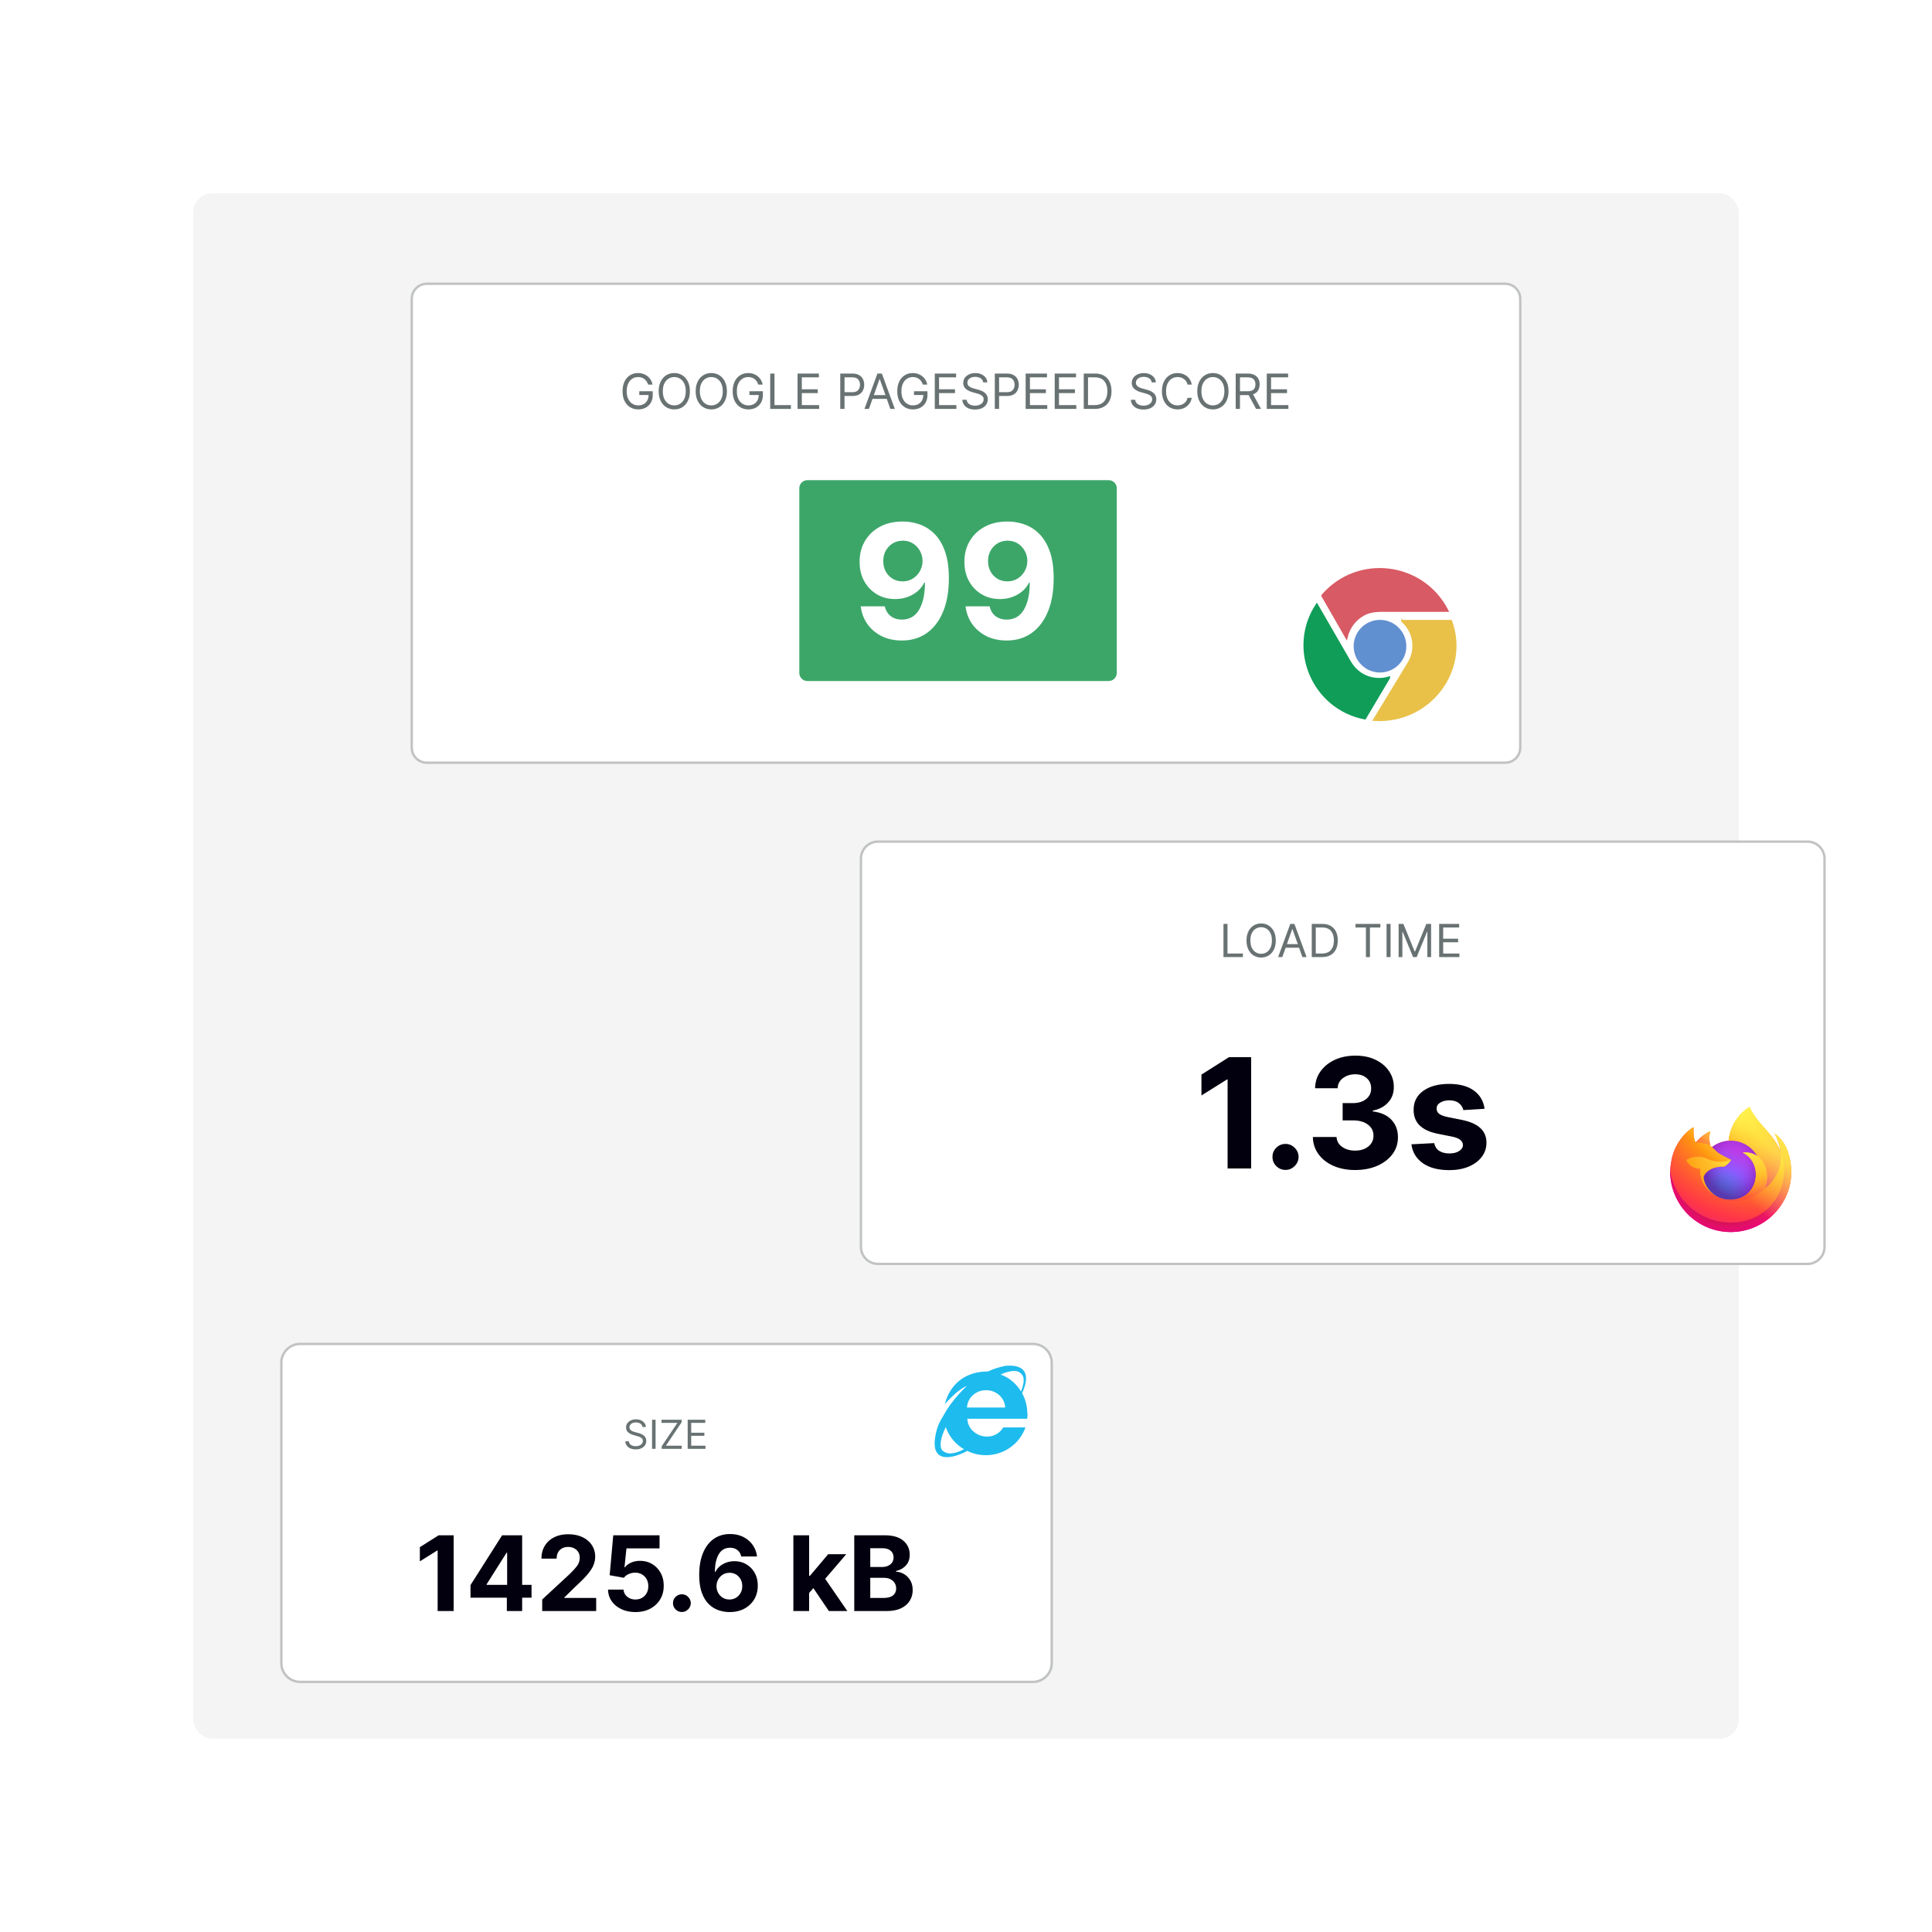 <svg xmlns="http://www.w3.org/2000/svg" xmlns:xlink="http://www.w3.org/1999/xlink" width="800" height="800" fill="none" xmlns:v="https://vecta.io/nano"><style><![CDATA[.B{fill:#fff}.C{stroke:#c1c3c3}.D{fill:#697272}.E{color-interpolation-filters:sRGB}.F{flood-opacity:0}]]></style><g clip-path="url(#P)"><path d="M0 0h800v800H0z" class="B"/><rect x="80" y="80" width="640" height="640" rx="8" fill="#f4f4f4"/><g filter="url(#A)"><path d="M363.547 344.5h384.906a7.05 7.05 0 0 1 7.047 7.047v160.755a7.05 7.05 0 0 1-7.047 7.047H363.547a7.05 7.05 0 0 1-7.047-7.047V351.547a7.05 7.05 0 0 1 7.047-7.047z" class="B C"/><path d="M518.072 433.743v46.106h-9.749v-36.854h-.269l-10.56 6.619v-8.645l11.415-7.226h9.163zm14.239 46.692c-1.486 0-2.761-.526-3.827-1.576s-1.591-2.327-1.576-3.828c-.015-1.47.51-2.731 1.576-3.782s2.341-1.576 3.827-1.576c1.441 0 2.694.525 3.759 1.576 1.081 1.051 1.629 2.312 1.644 3.782-.015 1.501-.563 2.777-1.644 3.828-1.065 1.05-2.318 1.576-3.759 1.576zm28.805.044c-3.377 0-6.371-.577-8.982-1.733s-4.668-2.762-6.169-4.818-2.281-4.428-2.342-7.114h9.816c.09 1.681.855 3.04 2.297 4.075 1.455 1.036 3.257 1.553 5.403 1.553 2.236 0 4.06-.57 5.47-1.711 1.426-1.155 2.131-2.649 2.116-4.48.015-1.861-.742-3.376-2.274-4.548-1.515-1.185-3.579-1.778-6.191-1.778h-4.299v-7.159h4.299c2.222 0 4.031-.555 5.426-1.666 1.396-1.126 2.086-2.597 2.071-4.412.015-1.742-.585-3.152-1.801-4.233-1.2-1.081-2.784-1.621-4.75-1.621-1.996 0-3.7.525-5.11 1.576s-2.146 2.454-2.207 4.21h-9.343c.046-2.656.803-4.998 2.274-7.024 1.471-2.041 3.452-3.632 5.944-4.773 2.506-1.14 5.336-1.711 8.487-1.711 3.182 0 5.966.578 8.353 1.734s4.239 2.716 5.56 4.682c1.336 1.952 1.996 4.143 1.981 6.575.015 2.581-.788 4.735-2.408 6.461-1.606 1.726-3.7 2.821-6.282 3.287v.36c3.393.42 5.974 1.59 7.745 3.511 1.786 1.922 2.671 4.316 2.656 7.182.015 2.627-.743 4.96-2.273 7.002-1.517 2.041-3.61 3.646-6.282 4.818s-5.733 1.755-9.185 1.755zm53.609-25.349l-8.78.54c-.24-1.111-.848-2.063-1.823-2.859s-2.297-1.193-3.963-1.193c-1.486 0-2.747.315-3.782.946-1.021.615-1.523 1.441-1.508 2.476-.015.826.307 1.523.967 2.094.676.57 1.817 1.027 3.422 1.373l6.259 1.261c6.649 1.366 9.981 4.487 9.996 9.365 0 2.266-.668 4.255-2.003 5.966-1.321 1.711-3.138 3.047-5.449 4.007-2.311.945-4.961 1.419-7.947 1.419-4.577 0-8.225-.954-10.941-2.859-2.717-1.922-4.3-4.533-4.75-7.835l9.432-.495c.301 1.41.991 2.476 2.072 3.196 1.095.721 2.499 1.081 4.21 1.081 1.68 0 3.031-.33 4.052-.99 1.035-.661 1.56-1.502 1.576-2.522-.045-1.711-1.523-2.859-4.435-3.444l-5.989-1.194c-6.693-1.335-10.025-4.63-9.995-9.883-.015-3.332 1.313-5.958 3.985-7.88 2.686-1.92 6.243-2.881 10.671-2.881 4.367 0 7.804.923 10.311 2.769 2.521 1.846 3.992 4.36 4.412 7.542z" fill="#02000E"/><path d="M506.614 392.302V378.58h1.662v12.248h6.378v1.474h-8.04zm21.657-6.861c0 1.447-.261 2.698-.784 3.752s-1.239 1.867-2.151 2.439-1.952.858-3.122.858-2.211-.286-3.123-.858-1.628-1.385-2.151-2.439-.783-2.305-.783-3.752.261-2.698.783-3.752 1.24-1.867 2.151-2.439 1.953-.858 3.123-.858 2.211.286 3.122.858 1.629 1.385 2.151 2.439.784 2.304.784 3.752zm-1.608 0c0-1.188-.199-2.191-.597-3.009s-.926-1.436-1.601-1.855-1.42-.631-2.251-.631-1.584.21-2.258.631-1.204 1.038-1.601 1.855-.59 1.821-.59 3.009.197 2.191.59 3.008.931 1.436 1.601 1.856 1.427.63 2.258.63a4.15 4.15 0 0 0 2.251-.63c.675-.42 1.208-1.039 1.601-1.856s.597-1.82.597-3.008zm4.32 6.861h-1.742l5.038-13.722h1.716l5.038 13.722h-1.742l-1.38-3.886h-5.548l-1.38 3.886zm1.903-5.36h4.502l-2.197-6.191h-.108l-2.197 6.191zm14.519 5.36h-4.234V378.58h4.421c1.332 0 2.471.274 3.418.824s1.673 1.329 2.177 2.351.758 2.238.758 3.659c0 1.43-.255 2.66-.764 3.692s-1.251 1.818-2.225 2.372c-.973.549-2.157.824-3.551.824zm-2.573-1.474h2.466c1.702 0 2.966-.482 3.793-1.448s1.246-2.291 1.246-3.966c0-1.662-.407-2.97-1.22-3.926s-2.023-1.434-3.632-1.434h-2.653v10.774zm16.456-10.774v-1.474h10.292v1.474h-4.315v12.248h-1.662v-12.248h-4.315zm14.518-1.474v13.722h-1.662V378.58h1.662zm3.331 0h1.984l4.663 11.391h.161l4.663-11.391h1.984v13.722h-1.555v-10.426h-.134l-4.288 10.426h-1.501l-4.288-10.426h-.134v10.426h-1.555V378.58zm16.786 13.722V378.58h8.282v1.474h-6.62v4.637h6.191v1.474h-6.191v4.663h6.727v1.474h-8.389z" class="D"/><g clip-path="url(#Q)"><path d="M739.882 471.789c-1.09-2.622-3.301-5.454-5.032-6.349 1.234 2.391 2.091 4.958 2.54 7.611l.005.043c-2.837-7.068-7.644-9.923-11.573-16.13l-.591-.961a8.18 8.18 0 0 1-.277-.517c-.162-.316-.288-.649-.374-.994.001-.016-.005-.031-.016-.043s-.025-.02-.041-.022-.031-.004-.047 0-.024.015-.03.017l.009-.017c-6.301 3.69-8.44 10.518-8.634 13.936-2.517.172-4.924 1.1-6.906 2.661-.207-.175-.423-.339-.647-.491a11.63 11.63 0 0 1-.071-6.131 18.57 18.57 0 0 0-6.038 4.666h-.012c-.994-1.26-.924-5.415-.867-6.283a4.51 4.51 0 0 0-.838.444c-.877.627-1.698 1.33-2.452 2.101-.858.871-1.643 1.812-2.345 2.813v.004-.004a21.19 21.19 0 0 0-3.365 7.598l-.034.166a42.14 42.14 0 0 0-.247 1.567c0 .018-.003.036-.005.055a23.78 23.78 0 0 0-.407 3.458v.129a25.09 25.09 0 0 0 22.958 24.953 25.09 25.09 0 0 0 26.848-20.711l.114-.97a25.82 25.82 0 0 0-1.627-12.603l.002.004zm-28.913 19.638c.117.056.227.117.348.171l.017.011c-.121-.058-.243-.119-.365-.182h0zm26.426-18.326v-.024l.005.026-.005-.002z" fill="url(#D)"/><use xlink:href="#R" fill="url(#E)"/><use xlink:href="#R" fill="url(#F)"/><path d="M727.688 474.734l.156.115a13.72 13.72 0 0 0-2.33-3.039c-7.8-7.799-2.044-16.906-1.074-17.372l.01-.015c-6.301 3.69-8.44 10.518-8.634 13.936.292-.02.582-.045.881-.045 2.236.005 4.43.601 6.361 1.728s3.528 2.746 4.63 4.691v.001z" fill="url(#G)"/><use xlink:href="#S" fill="url(#H)"/><use xlink:href="#S" fill="url(#I)"/><path d="M707.739 470.191l.518.343a11.63 11.63 0 0 1-.071-6.131c-2.314 1.121-4.37 2.71-6.038 4.667.123-.004 3.761-.069 5.591 1.121h0z" fill="url(#J)"/><path d="M691.813 481.712c1.936 11.437 12.304 20.175 24.071 20.505 10.894.308 17.852-6.016 20.725-12.182 2.435-5.332 2.715-11.398.781-16.932v-.024c0-.018-.004-.029 0-.024l.005.042c.89 5.811-2.066 11.437-6.687 15.25l-.014.032c-9.003 7.334-17.618 4.423-19.359 3.236a11.24 11.24 0 0 1-.365-.181c-5.249-2.509-7.418-7.289-6.952-11.392a6.44 6.44 0 0 1-3.525-.989c-1.055-.663-1.894-1.618-2.417-2.749 1.378-.844 2.949-1.321 4.563-1.386a9.46 9.46 0 0 1 4.66 1.016c2.971 1.348 6.351 1.481 9.418.37-.01-.204-4.376-1.942-6.078-3.618-.909-.897-1.341-1.328-1.724-1.653-.206-.175-.423-.339-.647-.49l-.518-.344c-1.83-1.19-5.468-1.124-5.589-1.121h-.011c-.995-1.26-.925-5.416-.868-6.284-.294.119-.575.268-.837.445-.878.626-1.698 1.329-2.452 2.1-.862.869-1.65 1.808-2.355 2.808v.003-.004c-1.612 2.286-2.756 4.868-3.366 7.599-.012.051-.903 3.947-.464 5.968l.005-.001z" fill="url(#K)"/><path d="M725.513 471.809a13.63 13.63 0 0 1 2.33 3.042l.376.308c5.687 5.243 2.708 12.654 2.485 13.178 4.621-3.806 7.573-9.437 6.687-15.249-2.838-7.075-7.651-9.929-11.573-16.136l-.591-.961a7.7 7.7 0 0 1-.277-.518c-.163-.315-.288-.649-.374-.993 0-.016-.005-.032-.016-.043s-.025-.02-.041-.022-.031-.004-.047 0-.025.014-.03.017c-.971.46-6.725 9.573 1.074 17.366l-.003.011z" fill="url(#L)"/><path d="M728.218 475.162a5.15 5.15 0 0 0-.376-.309l-.156-.114a8.66 8.66 0 0 0-6.048-1.469c9.022 4.512 6.602 20.046-5.903 19.463a11.16 11.16 0 0 1-3.264-.63c-.245-.091-.491-.192-.736-.301-.142-.065-.284-.13-.424-.202l.018.011c1.744 1.19 10.356 4.098 19.359-3.236l.015-.033c.224-.524 3.204-7.935-2.486-13.178l.001-.002z" fill="url(#M)"/><path d="M705.403 483.382s1.158-4.316 8.291-4.316c.771 0 2.977-2.152 3.017-2.776-3.067 1.111-6.447.978-9.418-.37a9.47 9.47 0 0 0-4.66-1.016c-1.614.065-3.185.542-4.563 1.386a6.45 6.45 0 0 0 2.417 2.75 6.44 6.44 0 0 0 3.525.988c-.464 4.102 1.704 8.881 6.952 11.392.117.056.227.117.347.171-3.063-1.583-5.592-4.576-5.908-8.207v-.002z" fill="url(#N)"/><path d="M739.882 471.789c-1.09-2.622-3.301-5.454-5.032-6.349 1.234 2.391 2.091 4.958 2.54 7.611l.005.043c-2.836-7.068-7.644-9.923-11.573-16.13l-.591-.961a7.65 7.65 0 0 1-.276-.517 4.59 4.59 0 0 1-.375-.994c.001-.016-.005-.031-.016-.043s-.025-.02-.041-.022-.031-.004-.047 0-.024.015-.03.017l.01-.017c-6.302 3.69-8.441 10.518-8.635 13.936.293-.02.583-.045.882-.045a12.66 12.66 0 0 1 6.36 1.728 12.65 12.65 0 0 1 4.63 4.691 8.66 8.66 0 0 0-6.049-1.469c9.023 4.512 6.602 20.046-5.902 19.463a11.16 11.16 0 0 1-3.264-.629c-.245-.092-.491-.193-.737-.302l-.423-.202.018.011a11.27 11.27 0 0 1-.365-.182c.117.056.227.117.347.171-3.063-1.583-5.593-4.576-5.909-8.207 0 0 1.158-4.316 8.292-4.316.771 0 2.977-2.152 3.017-2.776-.01-.203-4.376-1.941-6.078-3.618-.91-.896-1.341-1.328-1.724-1.652-.207-.175-.423-.339-.647-.491a11.63 11.63 0 0 1-.071-6.131c-2.314 1.121-4.37 2.71-6.038 4.666h-.011c-.995-1.26-.925-5.415-.868-6.283a4.42 4.42 0 0 0-.837.445c-.878.626-1.698 1.329-2.452 2.1a21.91 21.91 0 0 0-2.345 2.814v.003-.004a21.17 21.17 0 0 0-3.366 7.599l-.034.165a44.65 44.65 0 0 0-.289 1.583 29.3 29.3 0 0 0-.37 3.497v.129a25.09 25.09 0 0 0 22.958 24.953 25.09 25.09 0 0 0 17.453-5.133c4.97-3.834 8.323-9.392 9.395-15.577l.114-.971a25.8 25.8 0 0 0-1.627-12.602l.001-.002zm-2.489 1.289l.005.027-.005-.027z" fill="url(#O)"/></g></g><g filter="url(#B)"><path d="M124.29 552.5h303.42a7.79 7.79 0 0 1 7.79 7.79v124.352c0 4.303-3.488 7.791-7.79 7.791H124.29c-4.302 0-7.79-3.488-7.79-7.791V560.29a7.79 7.79 0 0 1 7.79-7.79z" class="B C"/><path d="M187.847 631.736v31.352h-6.629v-25.06h-.183l-7.181 4.5v-5.878l7.762-4.914h6.231zm6.977 25.841v-5.221l13.088-20.62h8.298v20.529h3.888v5.312h-3.888v5.511h-6.338v-5.511h-15.048zm15.171-5.312v-13.303h-.246l-8.251 13.058v.245h8.497zm14.519 10.823v-4.776l11.16-10.334c1.429-1.367 2.516-2.556 3.261-3.566s1.117-2.138 1.117-3.383c0-1.378-.459-2.465-1.378-3.262-.907-.805-2.051-1.208-3.428-1.208-1.429 0-2.583.433-3.46 1.3-.868.858-1.296 2.036-1.286 3.537h-6.292c0-2.052.464-3.833 1.393-5.343s2.225-2.679 3.889-3.505c1.674-.827 3.608-1.24 5.801-1.24 2.246 0 4.2.398 5.864 1.193 1.674.786 2.974 1.878 3.904 3.277.928 1.388 1.392 2.99 1.392 4.806 0 1.184-.234 2.353-.703 3.506s-1.297 2.434-2.481 3.843c-1.174 1.398-2.837 3.076-4.991 5.036l-4.577 4.486v.214h13.166v5.419h-22.351zm38.605.429c-2.164 0-4.093-.398-5.787-1.194s-3.036-1.894-4.026-3.291c-.98-1.399-1.49-3.001-1.531-4.808h6.429c.082 1.215.592 2.2 1.532 2.955s2.066 1.133 3.383 1.133c1.551 0 2.827-.511 3.826-1.531s1.501-2.347 1.501-3.98c0-1.643-.511-2.981-1.531-4.011-1.01-1.041-2.307-1.567-3.888-1.577-.929 0-1.822.189-2.68.566s-1.525.893-2.005 1.547l-5.894-1.057 1.485-16.533H273.1v5.42h-13.701l-.812 7.853h.184c.551-.776 1.383-1.419 2.495-1.929s2.358-.765 3.735-.765c1.889 0 3.573.443 5.052 1.331s2.648 2.107 3.506 3.659 1.281 3.327 1.27 5.327c.011 2.113-.479 3.991-1.469 5.634-.98 1.633-2.352 2.919-4.118 3.858-1.755.928-3.796 1.393-6.123 1.393zm19.239-.031c-1.011 0-1.878-.357-2.603-1.071a3.47 3.47 0 0 1-1.071-2.603c-.01-1 .347-1.857 1.071-2.572s1.592-1.072 2.603-1.072c.98 0 1.832.358 2.556 1.072.735.715 1.107 1.572 1.118 2.572a3.55 3.55 0 0 1-1.118 2.603c-.724.714-1.576 1.071-2.556 1.071zm19.694.031a14.01 14.01 0 0 1-4.653-.812c-1.491-.54-2.827-1.403-4.011-2.586-1.184-1.195-2.123-2.777-2.817-4.747-.684-1.969-1.032-4.388-1.041-7.256.009-3.541.541-6.572 1.592-9.093s2.525-4.45 4.424-5.787c1.908-1.347 4.154-2.02 6.735-2.02 2.093 0 3.935.408 5.527 1.224 1.602.817 2.893 1.924 3.873 3.322s1.572 2.975 1.776 4.73h-6.537c-.255-1.153-.791-2.041-1.608-2.663s-1.826-.934-3.031-.934c-2.041 0-3.592.893-4.653 2.679-1.051 1.776-1.587 4.215-1.607 7.318h.214c.704-1.388 1.765-2.47 3.184-3.246 1.418-.786 2.99-1.179 4.715-1.179 1.857 0 3.51.439 4.96 1.317 1.459.868 2.608 2.061 3.444 3.583s1.25 3.26 1.24 5.219c.01 2.123-.479 4.011-1.47 5.665s-2.367 2.949-4.132 3.888c-1.756.928-3.797 1.388-6.124 1.378zm-.031-5.205c1.531 0 2.802-.531 3.812-1.592 1.02-1.062 1.526-2.378 1.515-3.95.011-1.551-.484-2.857-1.484-3.919s-2.266-1.592-3.796-1.592c-1.011 0-1.925.25-2.741.75a5.48 5.48 0 0 0-1.914 2.005c-.469.827-.709 1.751-.719 2.771 0 1.021.23 1.95.689 2.786a5.5 5.5 0 0 0 1.898 2.006c.806.49 1.72.735 2.74.735zm26.495 4.776v-31.352h6.522v16.763h.352l7.532-8.925h7.485l-8.725 10.18 9.17 13.334h-7.64l-6.414-9.476-1.76 2.006v7.47h-6.522zm25.214 0v-31.352h12.553c3.46 0 6.057.756 7.792 2.266 1.745 1.5 2.617 3.424 2.617 5.771 0 1.848-.535 3.342-1.607 4.486-1.071 1.132-2.423 1.882-4.057 2.25v.306c1.194.051 2.312.388 3.353 1.01 1.051.623 1.903 1.491 2.557 2.603s.979 2.444.979 3.995c0 1.664-.413 3.149-1.24 4.455-.816 1.307-2.026 2.337-3.627 3.093-1.603.745-3.578 1.117-5.925 1.117H353.73zm6.628-5.419h5.404c1.857 0 3.205-.358 4.042-1.072.847-.714 1.27-1.658 1.27-2.832 0-1.296-.464-2.357-1.393-3.184-.918-.827-2.173-1.24-3.766-1.24h-5.557v8.328zm0-12.813h4.915c1.357 0 2.484-.353 3.383-1.057.898-.714 1.347-1.688 1.347-2.924 0-1.133-.403-2.046-1.21-2.74-.795-.694-1.929-1.041-3.398-1.041h-5.037v7.762z" fill="#02000E"/><path d="M266.024 586.894c-.071-.597-.358-1.06-.86-1.389s-1.118-.495-1.849-.495c-.801 0-1.445.19-1.931.571s-.73.854-.73 1.431c0 .432.131.781.394 1.048s.581.469.942.618a8.92 8.92 0 0 0 .995.336l1.225.329c.314.083.664.196 1.048.341a4.85 4.85 0 0 1 1.113.596c.357.247.652.565.883.953s.347.866.347 1.431a3.18 3.18 0 0 1-.512 1.767c-.338.525-.832.944-1.483 1.254s-1.435.465-2.361.465c-1.296 0-2.324-.307-3.086-.919s-1.177-1.413-1.248-2.402h1.508c.039.455.192.832.459 1.131.27.294.612.514 1.024.659s.864.212 1.343.212c.557 0 1.058-.09 1.501-.271s.795-.44 1.054-.765.389-.715.389-1.154c0-.401-.112-.727-.336-.978s-.518-.455-.883-.612a9.22 9.22 0 0 0-1.184-.412l-1.484-.424c-.942-.271-1.688-.657-2.237-1.161s-.824-1.159-.824-1.972c0-.675.182-1.263.548-1.766s.863-.899 1.483-1.178 1.321-.423 2.09-.423c.777 0 1.469.139 2.073.418s1.084.651 1.437 1.13.545 1.023.564 1.631h-1.412zm5.439-3.014v12.058h-1.461V583.88h1.461zm2.527 12.058v-1.06l6.5-9.703h-6.571v-1.295h8.314v1.059l-6.5 9.704h6.571v1.295h-8.314zm10.763 0V583.88h7.278v1.295h-5.818v4.074h5.44v1.295h-5.44v4.099h5.911v1.295h-7.371z" class="D"/><path d="M425.396 581.347c0-3.055-.791-5.93-2.157-8.446 5.93-13.298-6.29-11.321-7.008-11.321-2.516.503-5.032 1.312-7.189 2.336-8.266-.099-15.454 4.313-17.79 13.478 4.313-4.852 7.368-6.829 9.165-7.548-.378.342-.755.701-1.132 1.061-2.876 2.875-5.212 5.75-7.189 8.805-1.527 2.696-3.234 5.032-4.133 8.087-4.852 17.611 10.423 10.243 12.579 8.985 2.337 1.15 4.852 1.779 7.728 1.779 7.547 0 14.017-4.852 16.353-11.501h-9.165c-4.313 6.829-14.556 3.774-14.916-3.594h24.8c.093-.737.143-1.474.143-2.157l-.089.036zm-3.235-17.072c1.491 1.007 2.695 2.516.629 7.907-1.977-3.234-4.852-5.75-8.446-7.008 1.599-.773 5.571-2.336 7.907-.899h-.09zm-31.808 32.527c-1.222-1.24-1.437-4.313 1.258-9.884 1.348 3.954 4.133 7.188 7.548 9.165-1.743.953-6.29 3.055-8.806.593v.126zm10.064-17.971c.138-3.953 3.594-7.188 7.907-7.188s7.727 3.235 7.907 7.188h-15.635-.179z" fill="#1ebbee"/></g><g filter="url(#C)"><path d="M176.805 113.5h446.39c3.489 0 6.305 2.787 6.305 6.212v185.91c0 3.424-2.816 6.211-6.305 6.211h-446.39c-3.489 0-6.305-2.787-6.305-6.211v-185.91c0-3.425 2.816-6.212 6.305-6.212z" class="B C"/><path d="M268.37 155.255c-.309-.962-.819-1.722-1.529-2.279s-1.586-.836-2.644-.836a4.34 4.34 0 0 0-2.365.672c-.71.447-1.274 1.107-1.693 1.979s-.629 1.941-.629 3.208.212 2.337.636 3.208.998 1.532 1.722 1.979 1.539.672 2.443.672c.825 0 1.553-.174 2.187-.521a3.81 3.81 0 0 0 1.5-1.487c.363-.643.553-1.403.573-2.279h-3.859v-1.572h5.573v1.572c0 1.205-.257 2.253-.771 3.144a5.33 5.33 0 0 1-2.116 2.072c-.895.486-1.924.729-3.087.729-1.295 0-2.434-.305-3.415-.914s-1.739-1.477-2.286-2.601-.815-2.459-.815-4.002.271-2.877.815-4.001 1.302-1.992 2.265-2.602 2.074-.914 3.322-.914c1.029 0 1.963.202 2.801.607s1.536.96 2.094 1.68c.557.714.927 1.543 1.108 2.486h-1.83zm17.297 2.744c0 1.543-.278 2.877-.836 4.002s-1.322 1.991-2.293 2.601-2.082.914-3.33.914-2.358-.305-3.33-.914-1.736-1.477-2.293-2.601-.837-2.459-.837-4.002.279-2.877.837-4.001 1.321-1.992 2.293-2.602 2.082-.914 3.33-.914 2.358.305 3.33.914 1.736 1.477 2.293 2.602.836 2.458.836 4.001zm-1.714 0c0-1.267-.212-2.337-.636-3.208s-.989-1.532-1.708-1.979-1.515-.672-2.401-.672-1.689.224-2.408.672-1.284 1.107-1.708 1.979c-.419.871-.629 1.941-.629 3.208s.21 2.337.629 3.208c.424.872.993 1.532 1.708 1.979s1.522.672 2.408.672 1.686-.224 2.401-.672 1.289-1.107 1.708-1.979.636-1.941.636-3.208zm17.041 0c0 1.543-.278 2.877-.835 4.002s-1.322 1.991-2.294 2.601-2.082.914-3.33.914-2.358-.305-3.33-.914-1.736-1.477-2.294-2.601-.835-2.459-.835-4.002.278-2.877.835-4.001 1.322-1.992 2.294-2.602 2.082-.914 3.33-.914 2.358.305 3.33.914 1.736 1.477 2.294 2.602.835 2.458.835 4.001zm-1.715 0c0-1.267-.212-2.337-.636-3.208-.419-.872-.988-1.532-1.707-1.979s-1.515-.672-2.401-.672-1.689.224-2.408.672-1.284 1.107-1.708 1.979c-.419.871-.629 1.941-.629 3.208s.21 2.337.629 3.208c.424.872.993 1.532 1.708 1.979s1.522.672 2.408.672 1.687-.224 2.401-.672 1.288-1.107 1.707-1.979c.424-.871.636-1.941.636-3.208zm14.698-2.744c-.309-.962-.819-1.722-1.529-2.279-.705-.557-1.586-.836-2.643-.836-.867 0-1.655.224-2.366.672s-1.273 1.107-1.693 1.979-.629 1.941-.629 3.208.212 2.337.636 3.208.998 1.532 1.722 1.979a4.55 4.55 0 0 0 2.444.672c.824 0 1.553-.174 2.186-.521a3.81 3.81 0 0 0 1.501-1.487c.362-.643.552-1.403.572-2.279h-3.859v-1.572h5.573v1.572c0 1.205-.257 2.253-.771 3.144s-1.215 1.581-2.115 2.072c-.896.486-1.925.729-3.087.729-1.296 0-2.434-.305-3.415-.914s-1.74-1.477-2.287-2.601-.815-2.459-.815-4.002.272-2.877.815-4.001 1.303-1.992 2.265-2.602 2.075-.914 3.323-.914c1.029 0 1.962.202 2.801.607s1.536.96 2.093 1.68c.557.714.927 1.543 1.108 2.486h-1.83zm4.95 10.061v-14.634h1.772v13.062h6.803v1.572h-8.575zm11.319 0v-14.634h8.832v1.572h-7.06v4.945h6.602v1.571h-6.602v4.974h7.174v1.572h-8.946zm17.685 0v-14.634h4.945c1.147 0 2.086.207 2.815.622.733.409 1.277.964 1.629 1.665s.529 1.481.529 2.343-.176 1.646-.529 2.351-.886 1.267-1.615 1.686-1.662.622-2.801.622h-3.201v5.345h-1.772zm1.772-6.917h3.144c1.176 0 2.013-.295 2.508-.886s.75-1.324.75-2.201-.25-1.61-.75-2.186c-.5-.581-1.346-.872-2.536-.872h-3.116v6.145zm10.107 6.917h-1.858l5.373-14.634h1.83l5.373 14.634h-1.858l-1.471-4.144h-5.917l-1.472 4.144zm2.029-5.717h4.802l-2.344-6.602h-.114l-2.344 6.602zm20.285-4.344c-.31-.962-.82-1.722-1.53-2.279s-1.586-.836-2.644-.836c-.866 0-1.655.224-2.365.672s-1.274 1.107-1.693 1.979-.629 1.941-.629 3.208.212 2.337.636 3.208.998 1.532 1.722 1.979a4.55 4.55 0 0 0 2.444.672c.824 0 1.553-.174 2.187-.521a3.82 3.82 0 0 0 1.5-1.487c.362-.643.553-1.403.571-2.279h-3.858v-1.572h5.573v1.572c0 1.205-.257 2.253-.772 3.144-.509.891-1.214 1.581-2.114 2.072-.896.486-1.925.729-3.087.729-1.296 0-2.435-.305-3.416-.914s-1.738-1.477-2.286-2.601-.815-2.459-.815-4.002.272-2.877.815-4.001 1.303-1.992 2.265-2.602c.967-.609 2.074-.914 3.322-.914 1.029 0 1.963.202 2.801.607s1.537.96 2.094 1.68c.558.714.927 1.543 1.108 2.486h-1.829zm4.949 10.061v-14.634h8.832v1.572h-7.059v4.945h6.602v1.571h-6.602v4.974h7.173v1.572h-8.946zm20.029-10.976a2.24 2.24 0 0 0-1.043-1.686c-.61-.4-1.358-.6-2.244-.6-.972 0-1.753.231-2.343.693-.591.457-.886 1.036-.886 1.736 0 .525.159.949.478 1.272s.706.569 1.144.75.845.313 1.207.408l1.486.4a12.94 12.94 0 0 1 1.272.414c.472.177.922.418 1.351.722s.79.686 1.071 1.158.422 1.05.422 1.736c0 .791-.207 1.505-.621 2.144s-1.011 1.145-1.801 1.522-1.742.564-2.866.564c-1.572 0-2.819-.371-3.744-1.114s-1.429-1.715-1.515-2.916h1.829c.048.553.234 1.01.558 1.372s.743.624 1.243.801a5.05 5.05 0 0 0 1.629.256c.677 0 1.284-.109 1.823-.328.538-.224.964-.533 1.279-.929s.471-.867.471-1.401c0-.485-.136-.881-.407-1.185s-.629-.553-1.072-.744-.922-.357-1.436-.5l-1.801-.514c-1.143-.329-2.048-.799-2.715-1.408s-1-1.408-1-2.394c0-.819.221-1.534.664-2.144s1.048-1.09 1.801-1.428c.757-.344 1.603-.515 2.536-.515.943 0 1.782.169 2.515.507s1.315.791 1.744 1.372c.434.581.662 1.241.686 1.979h-1.715zm4.829 10.976v-14.634h4.944c1.148 0 2.087.207 2.815.622.734.409 1.277.964 1.63 1.665s.528 1.481.528 2.343-.176 1.646-.528 2.351-.886 1.267-1.615 1.686-1.663.622-2.801.622h-3.201v5.345h-1.772zm1.772-6.917h3.144c1.176 0 2.012-.295 2.507-.886.501-.59.751-1.324.751-2.201s-.25-1.61-.751-2.186c-.499-.581-1.345-.872-2.536-.872h-3.115v6.145zm11 6.917v-14.634h8.832v1.572h-7.06v4.945h6.602v1.571h-6.602v4.974h7.174v1.572h-8.946zm12.026 0v-14.634h8.832v1.572h-7.06v4.945h6.602v1.571h-6.602v4.974h7.174v1.572h-8.946zm16.542 0h-4.516v-14.634h4.715c1.42 0 2.635.293 3.644.879 1.011.581 1.785 1.417 2.323 2.508s.808 2.387.808 3.901c0 1.525-.272 2.837-.815 3.937s-1.334 1.939-2.373 2.53c-1.038.586-2.3.879-3.786.879zm-2.744-1.572h2.629c1.815 0 3.163-.515 4.044-1.544.886-1.033 1.33-2.443 1.33-4.23 0-1.772-.434-3.168-1.301-4.187s-2.158-1.529-3.873-1.529h-2.829v11.49zm26.352-9.404c-.086-.723-.434-1.286-1.044-1.686s-1.357-.6-2.243-.6c-.972 0-1.753.231-2.344.693-.59.457-.886 1.036-.886 1.736 0 .525.16.949.479 1.272s.705.569 1.143.75c.444.177.846.313 1.208.408l1.486.4a13.03 13.03 0 0 1 1.272.414 5.91 5.91 0 0 1 1.35.722c.434.301.791.686 1.072 1.158s.422 1.05.422 1.736a3.85 3.85 0 0 1-.622 2.144c-.41.638-1.01 1.145-1.801 1.522s-1.741.564-2.865.564c-1.571 0-2.82-.371-3.744-1.114s-1.429-1.715-1.515-2.916h1.83c.047.553.233 1.01.557 1.372s.743.624 1.243.801c.505.171 1.048.256 1.629.256.677 0 1.284-.109 1.822-.328.538-.224.965-.533 1.279-.929s.472-.867.472-1.401c0-.485-.136-.881-.407-1.185s-.629-.553-1.072-.744-.922-.357-1.437-.5l-1.8-.514c-1.143-.329-2.048-.799-2.716-1.408s-1-1.408-1-2.394c0-.819.222-1.534.665-2.144s1.048-1.09 1.8-1.428c.758-.344 1.603-.515 2.537-.515.944 0 1.782.169 2.515.507s1.315.791 1.744 1.372a3.42 3.42 0 0 1 .686 1.979h-1.715zm16.604.915h-1.772c-.143-.677-.417-1.245-.822-1.708a3.92 3.92 0 0 0-1.465-1.05c-.571-.238-1.181-.357-1.829-.357-.886 0-1.689.224-2.408.672s-1.283 1.107-1.707 1.979-.629 1.941-.629 3.208.209 2.337.629 3.208.993 1.532 1.707 1.979 1.522.672 2.408.672c.648 0 1.258-.119 1.829-.357a3.92 3.92 0 0 0 1.465-1.05c.405-.463.679-1.032.822-1.708h1.772c-.181 1-.55 1.858-1.108 2.572a5.58 5.58 0 0 1-2.071 1.637c-.825.376-1.728.564-2.709.564-1.248 0-2.357-.305-3.329-.914s-1.737-1.477-2.294-2.601-.837-2.459-.837-4.002.28-2.877.837-4.001 1.322-1.992 2.294-2.602 2.081-.914 3.329-.914c.981 0 1.884.191 2.709.572a5.47 5.47 0 0 1 2.071 1.636c.558.71.927 1.565 1.108 2.565zm15.211 2.744c0 1.543-.278 2.877-.836 4.002s-1.322 1.991-2.294 2.601-2.082.914-3.33.914-2.357-.305-3.329-.914-1.737-1.477-2.294-2.601-.836-2.459-.836-4.002.279-2.877.836-4.001 1.322-1.992 2.294-2.602 2.082-.914 3.329-.914 2.358.305 3.33.914 1.737 1.477 2.294 2.602.836 2.458.836 4.001zm-1.715 0c0-1.267-.212-2.337-.636-3.208s-.989-1.532-1.708-1.979-1.515-.672-2.401-.672-1.688.224-2.408.672c-.714.447-1.283 1.107-1.707 1.979s-.629 1.941-.629 3.208.209 2.337.629 3.208.993 1.532 1.707 1.979c.72.448 1.522.672 2.408.672s1.687-.224 2.401-.672 1.289-1.107 1.708-1.979.636-1.941.636-3.208zm4.694 7.317v-14.634h4.945c1.143 0 2.082.195 2.815.586s1.277.917 1.63 1.593.528 1.446.528 2.308c0 .972-.223 1.82-.671 2.544s-1.132 1.238-2.065 1.558l3.308 6.045h-2.058l-3.087-5.723-.371.006h-3.201v5.717h-1.773zm1.773-7.317h3.144c1.171 0 2.008-.253 2.507-.757s.751-1.196.751-2.073-.252-1.586-.757-2.115-1.344-.8-2.53-.8h-3.115v5.745zm11.098 7.317v-14.634h8.832v1.572h-7.06v4.945h6.603v1.571h-6.603v4.974h7.174v1.572h-8.946z" class="D"/><path d="M459.079 194.827H334.326c-1.853 0-3.354 1.502-3.354 3.354v76.462c0 1.852 1.501 3.353 3.354 3.353h124.753c1.852 0 3.354-1.501 3.354-3.353v-76.462c0-1.852-1.502-3.354-3.354-3.354z" fill="#3ca669"/><path d="M373.81 211.96c2.459 0 4.825.413 7.096 1.237 2.287.81 4.326 2.124 6.116 3.945 1.805 1.821 3.237 4.232 4.294 7.236 1.059 2.988 1.588 6.668 1.588 11.041 0 5.4-.801 10.029-2.404 13.888-1.603 3.843-3.86 6.792-6.769 8.846-2.895 2.039-6.318 3.058-10.271 3.058-3.19 0-6.006-.614-8.45-1.844-2.442-1.245-4.411-2.933-5.905-5.065-1.478-2.147-2.373-4.56-2.685-7.236h9.968c.389 1.743 1.206 3.097 2.451 4.061 1.245.95 2.785 1.424 4.621 1.424 3.112 0 5.478-1.353 7.096-4.061 1.619-2.723 2.436-6.45 2.451-11.181h-.327c-1.058 2.101-2.677 3.75-4.855 4.949-2.163 1.198-4.56 1.797-7.189 1.797-2.817 0-5.337-.661-7.563-1.984-2.225-1.338-3.976-3.167-5.251-5.485-1.261-2.319-1.884-4.972-1.868-7.96-.016-3.237.723-6.107 2.218-8.613 1.493-2.521 3.579-4.497 6.255-5.929 2.692-1.432 5.82-2.139 9.383-2.124zm.071 7.936c-2.351 0-4.296.81-5.836 2.428s-2.303 3.626-2.288 6.022c-.015 2.365.732 4.358 2.241 5.976 1.526 1.602 3.455 2.404 5.789 2.404 1.54 0 2.925-.381 4.155-1.144 1.245-.762 2.225-1.782 2.941-3.058.731-1.276 1.105-2.684 1.121-4.224-.016-1.541-.382-2.941-1.098-4.202-.7-1.276-1.657-2.295-2.871-3.058s-2.598-1.144-4.154-1.144zm43.322-7.936c2.458 0 4.824.413 7.095 1.237 2.288.81 4.326 2.124 6.116 3.945 1.805 1.821 3.237 4.232 4.295 7.236 1.058 2.988 1.587 6.668 1.587 11.041 0 5.4-.801 10.029-2.404 13.888-1.603 3.843-3.859 6.792-6.769 8.846-2.894 2.039-6.318 3.058-10.27 3.058-3.191 0-6.007-.614-8.45-1.844-2.443-1.245-4.412-2.933-5.906-5.065-1.478-2.147-2.373-4.56-2.684-7.236h9.967c.389 1.743 1.206 3.097 2.451 4.061 1.245.95 2.785 1.424 4.622 1.424 3.112 0 5.477-1.353 7.095-4.061 1.619-2.723 2.436-6.45 2.451-11.181h-.327c-1.058 2.101-2.676 3.75-4.855 4.949-2.162 1.198-4.559 1.797-7.189 1.797-2.817 0-5.337-.661-7.563-1.984-2.225-1.338-3.976-3.167-5.251-5.485-1.261-2.319-1.883-4.972-1.868-7.96-.015-3.237.724-6.107 2.218-8.613 1.493-2.521 3.579-4.497 6.256-5.929 2.691-1.432 5.819-2.139 9.383-2.124zm.07 7.936c-2.35 0-4.295.81-5.836 2.428s-2.303 3.626-2.287 6.022c-.016 2.365.731 4.358 2.24 5.976 1.526 1.602 3.455 2.404 5.789 2.404 1.541 0 2.926-.381 4.155-1.144 1.245-.762 2.225-1.782 2.941-3.058.732-1.276 1.105-2.684 1.121-4.224-.016-1.541-.382-2.941-1.098-4.202a8.22 8.22 0 0 0-2.87-3.058c-1.214-.762-2.599-1.144-4.155-1.144z" class="B"/><path d="M547.614 242.644c14.56-16.968 41.56-13.622 51.645 6.206H575c-4.362 0-7.192-.1-10.246 1.51-3.59 1.898-6.307 5.407-7.242 9.527l-9.898-17.243z" fill="#d85a64" stroke="#d85a64"/><path d="M561.028 263.576a10.41 10.41 0 0 0 10.396 10.396c5.727 0 10.396-4.669 10.396-10.396s-4.669-10.396-10.396-10.396a10.41 10.41 0 0 0-10.396 10.396z" fill="#6190d1" stroke="#6190d1"/><path d="M575.113 276.635c-5.769 1.701-12.509-.184-16.2-6.534l-13.653-23.628c-11.883 18.085-1.661 42.74 19.89 46.95l9.963-16.788z" fill="#0f9d58" stroke="#0f9d58"/><path d="M580.781 253.192c4.897 4.435 5.964 11.618 2.65 17.189l-14.354 23.652c22.666 1.356 39.18-20.255 31.721-40.853l-20.017.012z" fill="#e9c149" stroke="#e9c149"/></g></g><defs><filter id="A" x="306" y="298" width="500" height="275.849" filterUnits="userSpaceOnUse" class="E"><feFlood result="A" class="F"/><feColorMatrix in="SourceAlpha" values="0 0 0 0 0 0 0 0 0 0 0 0 0 0 0 0 0 0 127 0"/><feOffset dy="4"/><feGaussianBlur stdDeviation="25"/><feColorMatrix values="0 0 0 0 0 0 0 0 0 0 0 0 0 0 0 0 0 0 0.1 0"/><feBlend in2="A"/><feBlend in="SourceGraphic"/></filter><filter id="B" x="66" y="506" width="420" height="240.933" filterUnits="userSpaceOnUse" class="E"><feFlood result="A" class="F"/><feColorMatrix in="SourceAlpha" values="0 0 0 0 0 0 0 0 0 0 0 0 0 0 0 0 0 0 127 0"/><feOffset dy="4"/><feGaussianBlur stdDeviation="25"/><feColorMatrix values="0 0 0 0 0 0 0 0 0 0 0 0 0 0 0 0 0 0 0.1 0"/><feBlend in2="A"/><feBlend in="SourceGraphic"/></filter><filter id="C" x="154" y="101" width="492" height="231.333" filterUnits="userSpaceOnUse" class="E"><feFlood result="A" class="F"/><feColorMatrix in="SourceAlpha" values="0 0 0 0 0 0 0 0 0 0 0 0 0 0 0 0 0 0 127 0"/><feOffset dy="4"/><feGaussianBlur stdDeviation="8"/><feColorMatrix values="0 0 0 0 0 0 0 0 0 0 0 0 0 0 0 0 0 0 0.15 0"/><feBlend in2="A"/><feBlend in="SourceGraphic"/></filter><linearGradient id="D" x1="736.562" y1="462.44" x2="694.915" y2="502.622" xlink:href="#T"><stop offset=".048" stop-color="#fff44f"/><stop offset=".111" stop-color="#ffe847"/><stop offset=".225" stop-color="#ffc830"/><stop offset=".368" stop-color="#ff980e"/><stop offset=".401" stop-color="#ff8b16"/><stop offset=".462" stop-color="#ff672a"/><stop offset=".534" stop-color="#ff3647"/><stop offset=".705" stop-color="#e31587"/></linearGradient><radialGradient id="E" cx="0" cy="0" r="1" gradientTransform="translate(734.95 460.249) scale(52.298)" xlink:href="#T"><stop offset=".129" stop-color="#ffbd4f"/><stop offset=".186" stop-color="#ffac31"/><stop offset=".247" stop-color="#ff9d17"/><stop offset=".283" stop-color="#ff980e"/><stop offset=".403" stop-color="#ff563b"/><stop offset=".467" stop-color="#ff3750"/><stop offset=".71" stop-color="#f5156c"/><stop offset=".782" stop-color="#eb0878"/><stop offset=".86" stop-color="#e50080"/></radialGradient><radialGradient id="F" cx="0" cy="0" r="1" gradientTransform="matrix(52.298,0,0,52.298,715.532,481.608)" xlink:href="#T"><stop offset=".3" stop-color="#960e18"/><stop offset=".351" stop-color="#b11927" stop-opacity=".74"/><stop offset=".435" stop-color="#db293d" stop-opacity=".343"/><stop offset=".497" stop-color="#f5334b" stop-opacity=".094"/><stop offset=".53" stop-color="#ff3750" stop-opacity="0"/></radialGradient><radialGradient id="G" cx="0" cy="0" r="1" gradientTransform="translate(722.005 448.598) scale(37.884)" xlink:href="#T"><stop offset=".132" stop-color="#fff44f"/><stop offset=".252" stop-color="#ffdc3e"/><stop offset=".506" stop-color="#ff9d12"/><stop offset=".526" stop-color="#ff980e"/></radialGradient><radialGradient id="H" cx="0" cy="0" r="1" gradientTransform="translate(709.707 495.2) scale(24.9)" xlink:href="#T"><stop offset=".353" stop-color="#3a8ee6"/><stop offset=".472" stop-color="#5c79f0"/><stop offset=".669" stop-color="#9059ff"/><stop offset="1" stop-color="#c139e6"/></radialGradient><radialGradient id="I" cx="0" cy="0" r="1" gradientTransform="matrix(12.834,-3.103,3.633,15.026,718.062,477.119)" xlink:href="#T"><stop offset=".206" stop-color="#9059ff" stop-opacity="0"/><stop offset=".278" stop-color="#8c4ff3" stop-opacity=".064"/><stop offset=".747" stop-color="#7716a8" stop-opacity=".45"/><stop offset=".975" stop-color="#6e008b" stop-opacity=".6"/></radialGradient><radialGradient id="J" cx="0" cy="0" r="1" gradientTransform="translate(714.885 458.307) scale(17.916)" xlink:href="#T"><stop stop-color="#ffe226"/><stop offset=".121" stop-color="#ffdb27"/><stop offset=".295" stop-color="#ffc82a"/><stop offset=".502" stop-color="#ffa930"/><stop offset=".732" stop-color="#ff7e37"/><stop offset=".792" stop-color="#ff7139"/></radialGradient><radialGradient id="K" cx="0" cy="0" r="1" gradientTransform="translate(729.125 446.656) scale(76.441)" xlink:href="#T"><stop offset=".113" stop-color="#fff44f"/><stop offset=".456" stop-color="#ff980e"/><stop offset=".622" stop-color="#ff5634"/><stop offset=".716" stop-color="#ff3647"/><stop offset=".904" stop-color="#e31587"/></radialGradient><radialGradient id="L" cx="0" cy="0" r="1" gradientTransform="translate(722.771 450.895) rotate(83.976) scale(56.017 36.763)" xlink:href="#T"><stop stop-color="#fff44f"/><stop offset=".06" stop-color="#ffe847"/><stop offset=".168" stop-color="#ffc830"/><stop offset=".304" stop-color="#ff980e"/><stop offset=".356" stop-color="#ff8b16"/><stop offset=".455" stop-color="#ff672a"/><stop offset=".57" stop-color="#ff3647"/><stop offset=".737" stop-color="#e31587"/></radialGradient><radialGradient id="M" cx="0" cy="0" r="1" gradientTransform="translate(714.885 464.78) scale(47.716)" xlink:href="#T"><stop offset=".137" stop-color="#fff44f"/><stop offset=".48" stop-color="#ff980e"/><stop offset=".592" stop-color="#ff5634"/><stop offset=".655" stop-color="#ff3647"/><stop offset=".904" stop-color="#e31587"/></radialGradient><radialGradient id="N" cx="0" cy="0" r="1" gradientTransform="translate(727.183 467.369) scale(52.227)" xlink:href="#T"><stop offset=".094" stop-color="#fff44f"/><stop offset=".231" stop-color="#ffe141"/><stop offset=".509" stop-color="#ffaf1e"/><stop offset=".626" stop-color="#ff980e"/></radialGradient><linearGradient id="O" x1="736.057" y1="462.227" x2="700.626" y2="497.664" xlink:href="#T"><stop offset=".167" stop-color="#fff44f" stop-opacity=".8"/><stop offset=".266" stop-color="#fff44f" stop-opacity=".634"/><stop offset=".489" stop-color="#fff44f" stop-opacity=".217"/><stop offset=".6" stop-color="#fff44f" stop-opacity="0"/></linearGradient><clipPath id="P"><path d="M0 0h800v800H0z" class="B"/></clipPath><clipPath id="Q"><path transform="translate(691.584 454.423)" d="M0 0h50.111v51.761H0z" class="B"/></clipPath><path id="R" d="M739.882 471.789c-1.09-2.622-3.301-5.454-5.032-6.349 1.234 2.391 2.091 4.958 2.54 7.611v.024l.005.027a22.72 22.72 0 0 1-.781 16.932c-2.875 6.169-9.832 12.492-20.725 12.181-11.767-.333-22.136-9.068-24.072-20.505-.352-1.803 0-2.718.178-4.184a18.66 18.66 0 0 0-.403 3.461v.13a25.09 25.09 0 0 0 6.625 16.942c4.25 4.62 10.078 7.478 16.333 8.011s12.482-1.299 17.453-5.133 8.322-9.393 9.395-15.578l.114-.971c.516-4.271-.043-8.603-1.627-12.602l-.003.003z"/><path id="S" d="M716.71 476.294c-.041.624-2.246 2.776-3.017 2.776-7.132 0-8.291 4.315-8.291 4.315.316 3.634 2.848 6.628 5.909 8.208.14.072.281.138.423.202.246.108.491.209.737.301a11.15 11.15 0 0 0 3.264.63c12.505.586 14.925-14.952 5.902-19.463 2.129-.277 4.284.246 6.049 1.469a12.66 12.66 0 0 0-4.63-4.691c-1.931-1.128-4.125-1.724-6.361-1.728-.297 0-.589.024-.881.045-2.517.172-4.924 1.099-6.906 2.66.382.324.814.756 1.723 1.653 1.702 1.677 6.068 3.414 6.078 3.618l.001.005z"/><linearGradient id="T" gradientUnits="userSpaceOnUse"/></defs></svg>
